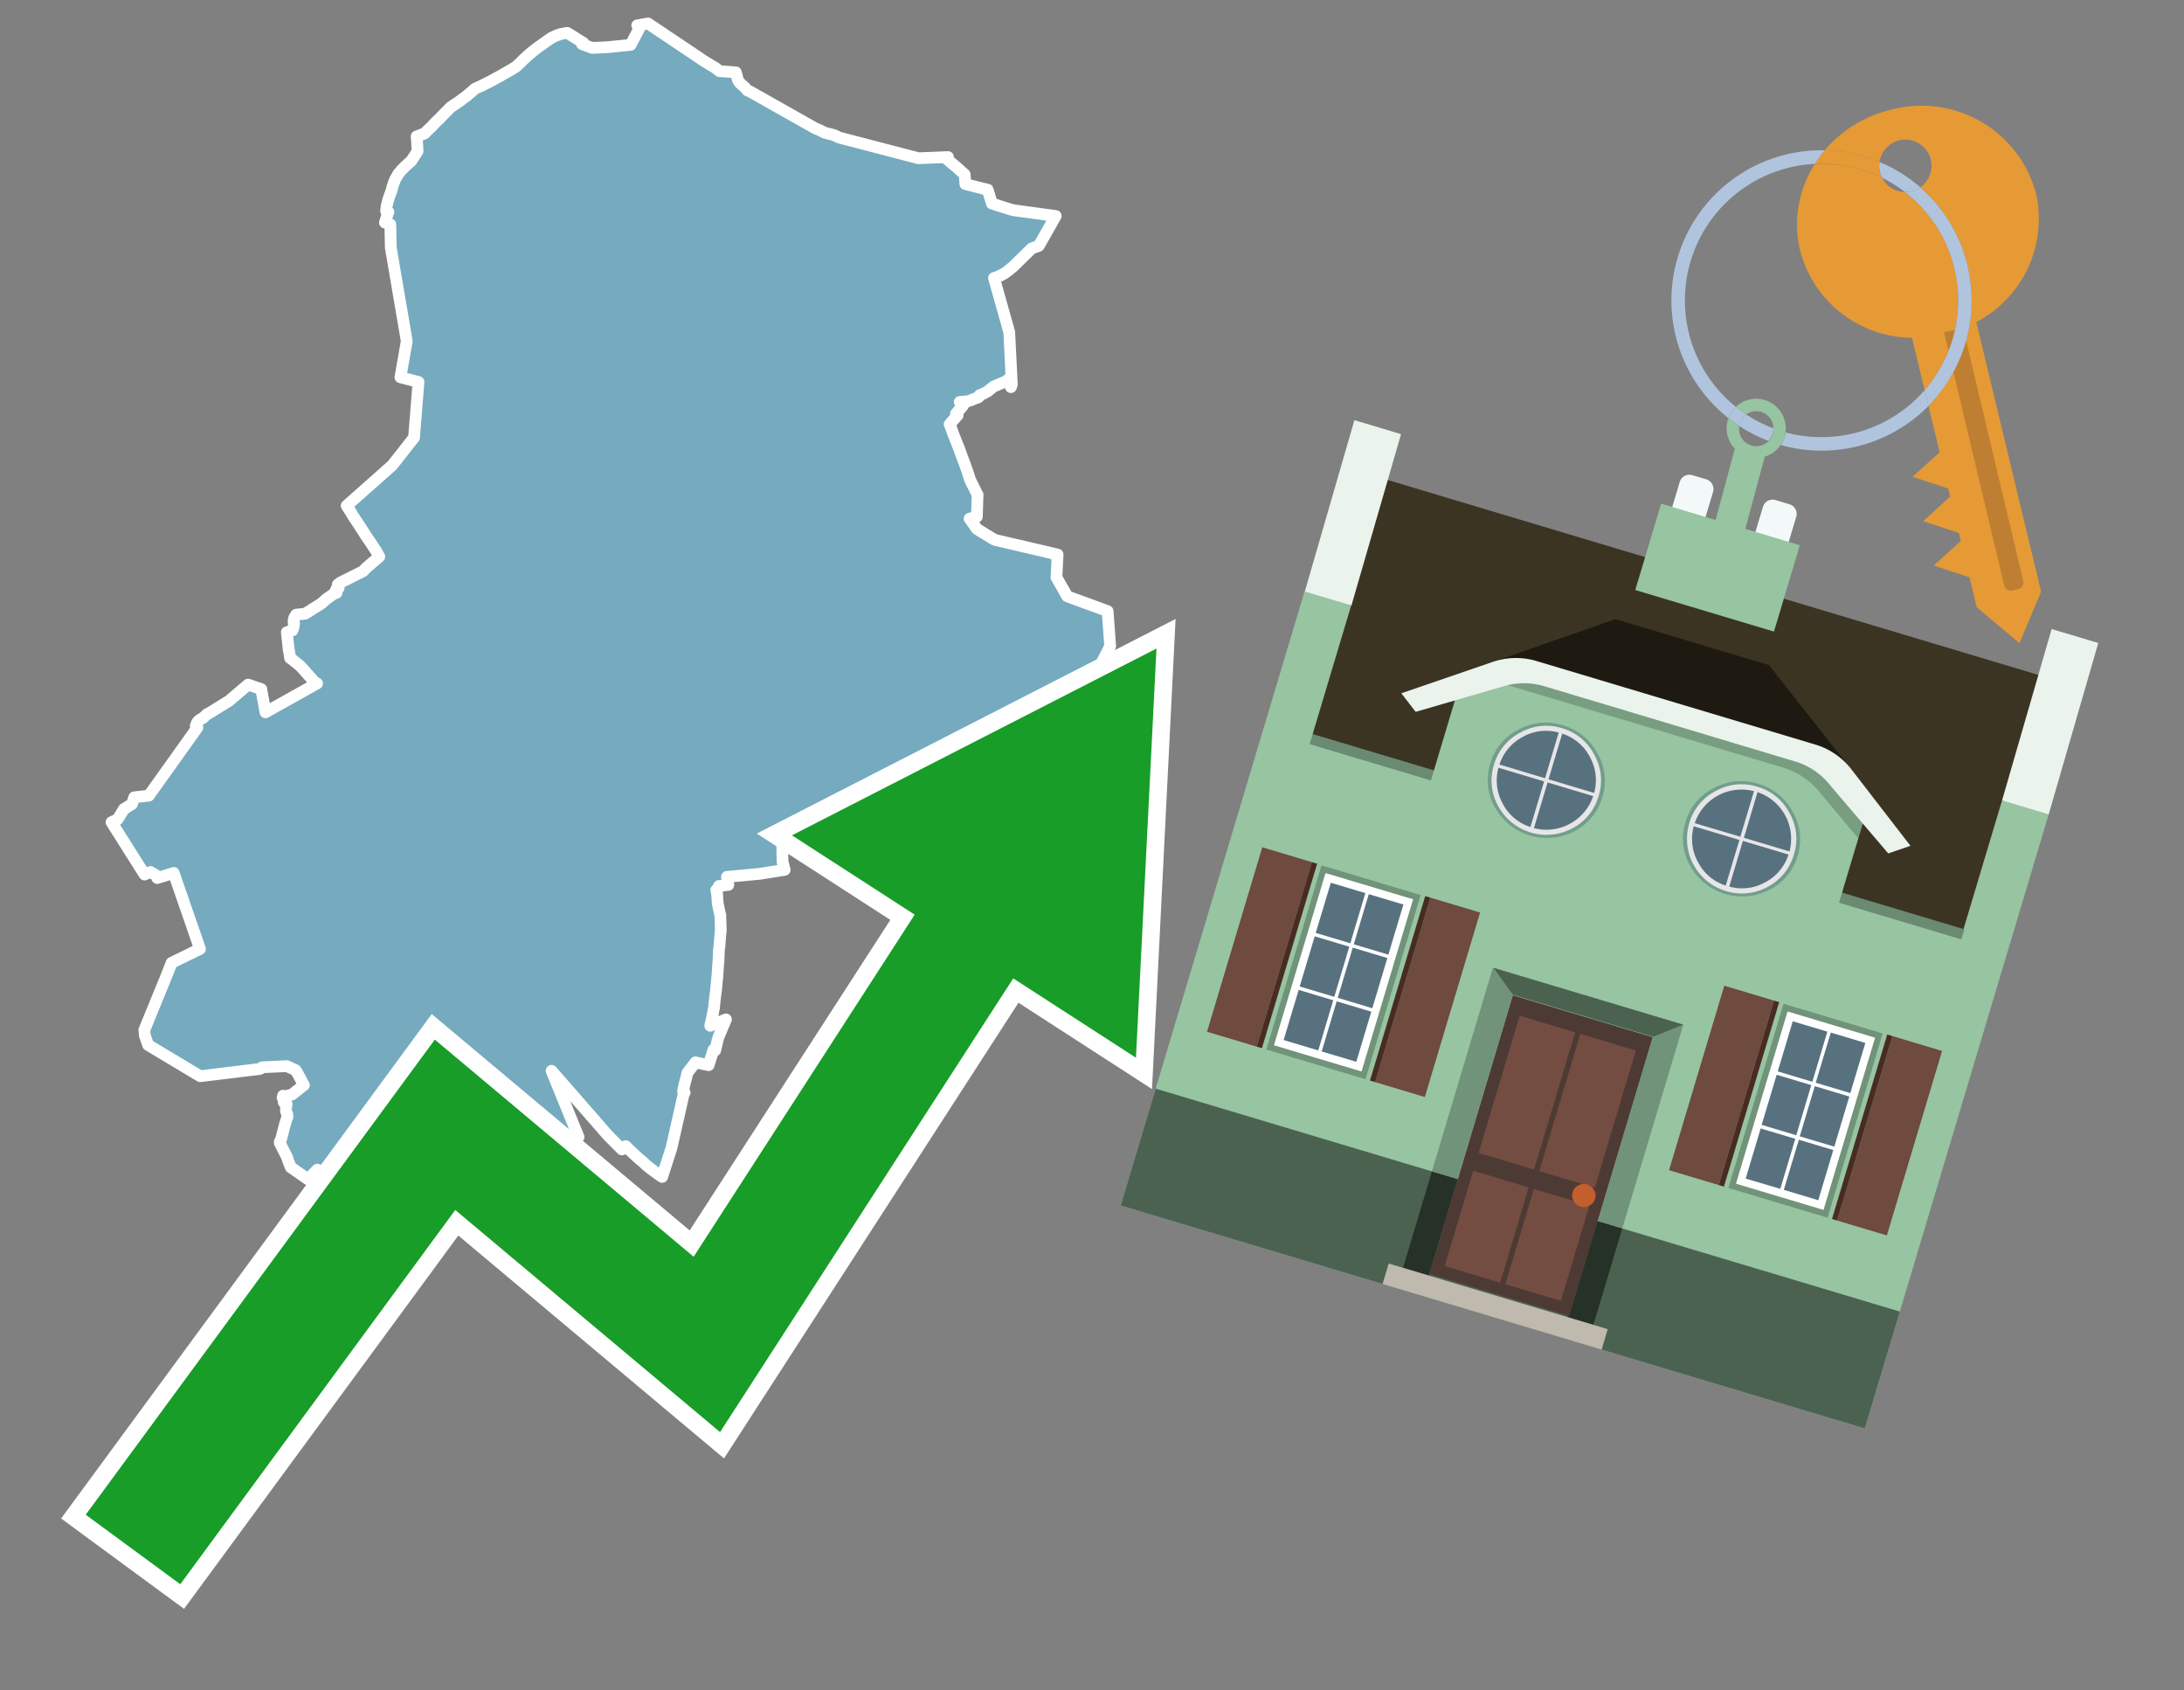<svg id="Text" xmlns="http://www.w3.org/2000/svg" width="93.05" height="72" viewBox="0 0 93.05 72"><rect x="0" y="0" width="93.05" height="72" fill="#808080" stroke="none"/><polygon points="4.75,35.02 4.86,34.97 4.96,34.93 5.01,34.9 5.11,34.74 5.28,34.46 5.62,34.25 5.72,33.96 6.34,33.89 8.41,30.99 8.34,30.92 8.36,30.89 8.36,30.86 8.39,30.79 8.41,30.76 8.45,30.71 8.51,30.66 8.65,30.58 8.83,30.41 8.92,30.37 9.76,29.85 10.57,29.16 11.13,29.35 11.31,30.34 13.51,29.11 13.38,29.04 13.36,29.01 13.29,28.92 13.25,28.88 13.02,28.62 12.85,28.43 12.81,28.39 12.78,28.36 12.7,28.29 12.56,28.18 12.41,28.06 12.36,28.03 12.35,27.96 12.32,27.76 12.3,27.67 12.22,26.93 12.46,26.85 12.5,26.74 12.53,26.56 12.51,26.51 12.51,26.45 12.53,26.33 12.58,26.24 12.62,26.18 13,26.14 13.35,25.92 13.45,25.86 13.7,25.7 13.9,25.52 14.17,25.33 14.23,25.29 14.34,25.25 14.3,25.16 14.38,25 14.43,25.04 14.39,24.9 14.49,24.82 15.47,24.33 15.6,24.19 16.16,23.71 16.02,23.46 15.88,23.25 15.85,23.2 15.57,22.79 15.53,22.72 15.19,22.2 15.09,22.05 15.04,21.98 14.98,21.87 14.77,21.54 15.03,21.31 16.71,19.82 17.64,18.64 17.83,16.27 17.06,16.07 17.33,14.53 16.65,10.55 16.63,9.56 16.49,9.51 16.4,9.48 16.52,9.1 16.55,9.03 16.45,8.99 16.47,8.79 16.51,8.63 16.52,8.6 16.53,8.54 16.56,8.46 16.58,8.39 16.68,8.12 16.7,8.04 16.72,7.96 16.74,7.9 16.75,7.87 16.77,7.81 16.78,7.77 16.8,7.74 16.81,7.71 16.83,7.65 16.92,7.5 16.93,7.47 16.99,7.38 17.02,7.35 17.1,7.25 17.18,7.17 17.28,7.07 17.34,7.02 17.42,6.94 17.51,6.87 17.65,6.66 17.73,6.53 17.79,6.44 17.78,6.23 17.77,6.1 17.77,6.03 17.75,5.81 18.08,5.69 18.15,5.62 18.19,5.58 18.22,5.55 18.35,5.43 18.41,5.37 18.49,5.28 18.63,5.14 18.73,5.05 18.76,5.02 18.79,4.98 18.86,4.91 18.95,4.82 18.99,4.78 19.08,4.69 19.12,4.65 19.17,4.59 19.34,4.47 19.44,4.41 19.49,4.37 19.54,4.34 19.7,4.22 19.75,4.18 19.81,4.14 19.89,4.08 19.98,4 20.03,3.96 20.25,3.77 20.48,3.67 20.54,3.64 20.88,3.47 20.94,3.44 21.1,3.35 21.19,3.3 21.29,3.25 21.44,3.16 21.74,2.99 21.81,2.95 21.95,2.86 22,2.83 22.08,2.75 22.16,2.68 22.21,2.63 22.3,2.54 22.35,2.49 22.39,2.46 22.42,2.43 22.54,2.32 22.64,2.24 22.68,2.2 22.76,2.14 22.81,2.1 22.85,2.07 22.97,1.98 23.03,1.94 23.31,1.74 23.48,1.62 23.58,1.57 23.67,1.53 23.77,1.49 23.85,1.46 23.99,1.43 24.17,1.4 24.86,1.83 24.8,1.88 25.23,2.04 25.89,2.01 26.87,1.91 27.23,1.22 27.21,1.17 27.17,1.11 27.15,1.08 27.61,1 29.67,2.38 29.98,2.59 30.29,2.78 30.48,2.89 30.65,3.03 31.35,3.08 31.36,3.11 31.44,3.41 31.51,3.52 31.57,3.58 31.72,3.71 31.84,3.85 31.96,3.9 34.74,5.47 34.87,5.52 35.13,5.65 35.48,5.74 35.57,5.77 35.73,5.85 35.83,5.88 39.13,6.74 40.39,6.69 40.37,6.8 40.74,7.11 41.1,7.43 41.13,7.84 41.48,7.93 41.71,7.99 42.08,8.08 42.26,8.67 43.05,8.92 43.22,8.96 44.98,9.2 44.26,10.47 43.96,10.58 43.92,10.62 43.66,10.87 43.56,10.97 43.16,11.36 42.94,11.54 42.77,11.66 42.69,11.7 42.62,11.74 42.45,11.81 42.35,11.84 43,14.15 43.11,16.38 43.07,16.49 43.05,16.3 42.95,16.16 42.91,16.22 42.44,16.42 42.34,16.46 42.08,16.67 41.93,16.75 41.87,16.78 41.74,16.83 41.69,16.92 41.48,17 41.41,17.03 41.24,17.09 40.89,17.12 40.94,17.16 41.04,17.26 40.94,17.38 40.88,17.45 40.85,17.48 40.8,17.54 40.73,17.62 40.8,17.69 40.77,17.72 40.73,17.76 40.71,17.79 40.61,17.9 40.46,18.07 40.53,18.24 40.6,18.45 40.72,18.75 40.75,18.83 40.79,18.93 40.83,19.03 40.85,19.07 41.01,19.52 41.08,19.7 41.16,19.92 41.18,19.98 41.21,20.06 41.22,20.1 41.27,20.24 41.32,20.41 41.36,20.49 41.37,20.52 41.4,20.58 41.42,20.62 41.45,20.67 41.53,20.84 41.62,21.02 41.65,21.07 41.62,22.01 41.31,22.09 41.62,22.53 42.37,22.99 45.06,23.62 45.01,24.59 45.47,25.4 47.19,26.03 47.3,27.52 46.33,29.42 46.94,31.33 46.96,31.37 45.23,32.69 45.23,32.66 45.23,32.61 45.12,32.54 45.13,32.73 44.91,32.82 44.82,32.91 44.79,32.95 44.66,33.01 44.61,33.04 44.55,33.07 44.44,33.13 44.38,33.16 44.29,33.21 44.19,33.26 44.07,33.32 43.87,33.42 43.79,33.46 43.65,33.53 43.59,33.57 43.53,33.6 43.48,33.63 43.36,33.69 43.25,33.75 43.02,33.92 42.9,34.01 42.85,34.04 42.8,34.08 42.72,34.14 42.68,34.18 42.51,34.28 42.44,34.31 42.33,34.36 42.22,34.41 42.04,34.5 41.99,34.53 41.91,34.57 41.85,34.6 41.78,34.64 41.73,34.67 41.42,34.84 41.37,34.87 41.02,35.06 40.96,35.09 40.9,35.12 40.81,35.17 40.7,35.22 40.65,35.25 40.45,35.34 40.37,35.38 40.24,35.44 40.18,35.47 40.02,35.55 39.86,35.63 39.75,35.68 39.72,35.72 39.67,35.78 39.58,35.83 39.43,35.91 39.33,35.96 39.18,36.04 39.06,36.1 38.94,36.13 38.74,36.19 38.58,36.26 38.55,36.29 38.39,36.43 38.25,36.54 38.15,36.58 37.91,36.4 37.89,36.37 36.94,34.77 34.46,35.28 34.24,35.52 33.79,35.87 33.54,35.99 33.33,36.07 33.34,36.69 33.43,37.05 32.36,37.22 30.97,37.35 31.03,37.69 30.63,37.74 30.64,37.8 30.52,37.91 30.55,38.08 30.56,38.14 30.56,38.18 30.56,38.21 30.58,38.48 30.6,38.58 30.67,38.91 30.69,38.97 30.7,39.35 30.71,39.63 30.7,39.72 30.69,39.82 30.66,40.19 30.66,40.22 30.64,40.39 30.63,40.48 30.62,40.71 30.61,40.97 30.6,41.04 30.59,41.18 30.57,41.52 30.56,41.57 30.56,41.65 30.55,41.71 30.52,42.02 30.52,42.05 30.51,42.15 30.49,42.3 30.48,42.39 30.47,42.42 30.46,42.55 30.44,42.7 30.43,42.83 30.42,42.94 30.41,42.97 30.39,43.06 30.38,43.14 30.37,43.19 30.36,43.23 30.29,43.57 30.27,43.62 30.27,43.65 30.26,43.69 30.73,43.5 30.85,43.45 30.93,43.42 30.62,44.15 30.56,44.35 30.55,44.41 30.54,44.45 30.52,44.54 30.47,44.74 30.4,44.71 30.3,45.03 30.28,45.07 30.26,45.16 30.25,45.19 30.22,45.28 30.2,45.33 30.19,45.37 29.63,45.25 29.3,45.68 29.28,45.72 29.24,45.9 29.17,46.16 29.11,46.44 29.1,46.48 29.17,46.54 29.13,46.59 28.61,48.89 28.21,50.13 28.15,50.09 28.02,50 27.71,49.77 27.55,49.64 27.4,49.5 27.23,49.36 27.12,49.26 27,49.15 26.85,49.01 26.66,48.82 26.54,48.92 26.5,48.96 25.91,48.37 23.5,45.61 24.65,48.43 22.99,49.06 21.64,49.67 22.08,50.83 21.74,50.93 21.52,50.99 21.42,50.76 21.39,50.56 21.35,50.39 21.34,50.33 21.31,50.2 21.28,50.04 21.25,49.89 21.19,49.6 21.18,49.56 20.96,48.51 20.92,48.34 20.91,48.29 20.89,48.17 20.87,48.11 20.86,48.06 20.84,47.95 20.82,47.85 20.81,47.82 20.78,47.67 20.38,47.7 20.21,47.78 20.14,47.98 20.13,48.01 19.49,47.74 18.91,48.25 17.65,49.11 16.73,48.71 15.58,48.14 14.72,48.77 14.4,50.16 13.52,49.82 13.12,50.23 12.39,49.72 12.28,49.45 12.24,49.31 11.92,48.68 11.92,48.63 11.97,48.55 12.14,47.89 12.23,47.6 12.25,47.57 12.24,47.49 12.24,47.45 12.2,47.38 12.18,47.28 12.21,47.03 12.09,46.95 12.08,46.86 12.08,46.82 12.04,46.75 12.06,46.67 12.08,46.71 12.44,46.62 12.95,46.22 12.86,46.06 12.83,46.01 12.81,45.96 12.76,45.87 12.7,45.76 12.64,45.65 12.59,45.58 12.22,45.41 11.17,45.46 11.12,45.5 11.07,45.53 8.53,45.84 6.31,44.51 6.17,44.1 6.15,43.87 7.14,41.45 7.31,41.01 8.52,40.42 7.4,37.18 6.7,37.4 6.66,37.29 6.41,37.14 6.16,37.25 " fill="#75aabf" stroke="#fff" stroke-linejoin="round" stroke-width="0.5"/><polygon points="49.272 27.624 33.741 35.58 38.97 38.959 29.553 53.529 18.525 44.281 3.652 64.518 7.681 67.479 19.396 51.538 30.678 60.999 43.169 41.673 48.398 45.053 49.272 27.624" fill="none" stroke="#fff" stroke-miterlimit="10" stroke-width="1.5"/><polygon points="49.272 27.624 33.741 35.58 38.97 38.959 29.553 53.529 18.525 44.281 3.652 64.518 7.681 67.479 19.396 51.538 30.678 60.999 43.169 41.673 48.398 45.053 49.272 27.624" fill="#179d28"/><path d="M80.19,7.577a1.16,1.16,0,0,1-.094-.251,1.114,1.114,0,0,1-.018-.429A6.367,6.367,0,0,0,77.743,6.4a5.269,5.269,0,0,0-.423.577c.1,0,.192-.007.288-.007A5.794,5.794,0,0,1,80.19,7.577Z" fill="#e69a35"/><path d="M77.608,6.4A6.394,6.394,0,0,0,73.64,17.81a1.26,1.26,0,0,1,.317-.48A5.821,5.821,0,0,1,77.32,6.981a5.269,5.269,0,0,1,.423-.577Z" fill="#b0c4de"/><path d="M84.2,13.72a4.962,4.962,0,0,0,2.545-5.48,5.047,5.047,0,0,0-6.179-3.566A5.322,5.322,0,0,0,77.743,6.4a6.367,6.367,0,0,1,2.335.493,1.114,1.114,0,1,1,1.736,1.084,6.392,6.392,0,0,1,.347,9.3l.479,1.985-.438.4-.716.648.92.3.6.2.082.341-.438.4-.716.648.92.3.605.2.082.341-.438.4-.716.649.92.3.605.2.307,1.274,1.821,1.534.921-2.2Z" fill="#e69a35"/><path d="M81.154,8.179a1.115,1.115,0,0,1-.964-.6,5.794,5.794,0,0,0-2.582-.6c-.1,0-.192,0-.288.007a4.783,4.783,0,0,0-.625,3.685,4.962,4.962,0,0,0,4.765,3.715L82,16.617a5.82,5.82,0,0,0-.846-8.438Z" fill="#e69a35"/><path d="M74.1,18.142a6.386,6.386,0,0,0,1.232.63.73.73,0,0,0,.224-.527h0a5.783,5.783,0,0,1-1.159-.593A.733.733,0,0,0,74.1,18.142Z" fill="#b0c4de"/><path d="M74.4,17.652q-.228-.152-.44-.322a1.26,1.26,0,0,0-.317.48c.148.117.3.228.46.332A.733.733,0,0,1,74.4,17.652Z" fill="#b0c4de"/><path d="M74.824,16.984a1.257,1.257,0,0,0-.867.346c.141.114.288.222.44.322a.731.731,0,0,1,1.159.593h0a.732.732,0,1,1-1.463,0,.7.7,0,0,1,.007-.1c-.158-.1-.312-.215-.46-.332a1.258,1.258,0,0,0,.273,1.3l-.979,3.635,1.275.341.98-3.639a1.266,1.266,0,0,0,.681-.5,1.249,1.249,0,0,0,.2-.538,1.328,1.328,0,0,0,.012-.168A1.262,1.262,0,0,0,74.824,16.984Z" fill="#97c4a1"/><path d="M85.974,25.1l-.226.053a.3.3,0,0,1-.362-.223l-2.56-10.777.81-.193L86.2,24.736A.3.3,0,0,1,85.974,25.1Z" fill="#bf7f32"/><path d="M80.1,7.326a1.16,1.16,0,0,0,.094.251,5.833,5.833,0,0,1,.964.6,1.137,1.137,0,0,0,.287-.031,1.108,1.108,0,0,0,.373-.167A6.371,6.371,0,0,0,80.078,6.9,1.114,1.114,0,0,0,80.1,7.326Z" fill="#b0c4de"/><path d="M77.608,18.618a5.836,5.836,0,0,1-1.534-.2,1.24,1.24,0,0,1-.2.537,6.4,6.4,0,0,0,6.291-1.666L82,16.617A5.807,5.807,0,0,1,77.608,18.618Z" fill="#b0c4de"/><path d="M81.814,7.981a1.108,1.108,0,0,1-.373.167,1.137,1.137,0,0,1-.287.031A5.82,5.82,0,0,1,82,16.617l.161.667a6.392,6.392,0,0,0-.347-9.3Z" fill="#b0c4de"/><polygon points="83.79 39.753 55.78 31.364 58.988 20.404 86.964 28.783 83.79 39.753 83.79 39.753" fill="#3c3422" fill-rule="evenodd"/><polygon points="81.705 53.32 87.284 34.692 85.297 34.097 83.656 39.575 55.926 31.269 57.567 25.791 55.579 25.196 47.746 51.348 79.451 60.844 81.705 53.32" fill="#97c4a1" fill-rule="evenodd"/><rect x="69.522" y="21.148" width="0.444" height="28.983" transform="translate(15.592 92.226) rotate(-73.326)" opacity="0.3"/><polygon points="87.284 34.692 85.297 34.097 87.411 26.793 89.398 27.388 87.284 34.692 87.284 34.692" fill="#eaf3ec" fill-rule="evenodd"/><polygon points="57.578 25.794 55.591 25.199 57.705 17.896 59.692 18.491 57.578 25.794 57.578 25.794" fill="#eaf3ec" fill-rule="evenodd"/><polygon points="79.451 60.844 80.943 55.865 49.238 46.369 47.747 51.348 79.451 60.844 79.451 60.844" fill="#4c6251" fill-rule="evenodd"/><path d="M71.566,20.528l-.522,1.743,1.418.425.523-1.744a.432.432,0,0,0-.289-.536l-.593-.177A.431.431,0,0,0,71.566,20.528Z" fill="#f3f9f8" fill-rule="evenodd"/><path d="M75.111,21.589l-.522,1.743,1.418.425.522-1.743a.43.43,0,0,0-.289-.536l-.593-.178A.43.43,0,0,0,75.111,21.589Z" fill="#f3f9f8" fill-rule="evenodd"/><polygon points="75.368 28.329 68.829 26.37 63.807 28.121 78.733 32.591 75.368 28.329" fill="#1e1a11"/><polygon points="78.248 32.422 64.442 28.287 62.236 28.998 60.064 36.247 77.453 41.455 79.651 34.116 78.248 32.422" fill="#97c4a1"/><path d="M77.74,32.516S65.088,28.725,65,28.7l-.938.43,11.892,3.562a3.175,3.175,0,0,1,1.532,1l1.685,2.02.327-1.09Z" fill-rule="evenodd" opacity="0.2"/><path d="M77.35,31.716,65.458,28.154a3.041,3.041,0,0,0-1.854.037l-3.9,1.339.611.79,3.626-1.054a3.045,3.045,0,0,1,1.855-.037l10.673,3.2A3.028,3.028,0,0,1,78,33.477l2.45,2.874.945-.325-2.518-3.26A3.036,3.036,0,0,0,77.35,31.716Z" fill="#eaf3ec"/><polygon points="76.683 23.223 70.773 21.453 69.671 25.132 75.581 26.902 76.683 23.223 76.683 23.223" fill="#97c4a1" fill-rule="evenodd"/><g id="Symbol_9_0_Layer2_0_MEMBER_8_MEMBER_21_MEMBER_0_FILL" data-name="Symbol 9 0 Layer2 0 MEMBER 8 MEMBER 21 MEMBER 0 FILL"><path d="M66.584,30.892a2.39,2.39,0,0,0-1.891.189,2.317,2.317,0,0,0-1.2,1.448A2.345,2.345,0,0,0,63.7,34.4a2.528,2.528,0,0,0,3.367,1.008,2.339,2.339,0,0,0,1.2-1.447,2.313,2.313,0,0,0-.208-1.87A2.394,2.394,0,0,0,66.584,30.892Z" fill="#729d8c"/></g><g id="Symbol_9_0_Layer2_0_MEMBER_8_MEMBER_21_MEMBER_1_FILL" data-name="Symbol 9 0 Layer2 0 MEMBER 8 MEMBER 21 MEMBER 1 FILL"><path d="M66.547,31.016a2.241,2.241,0,0,0-1.769.185,2.213,2.213,0,0,0-1.127,1.376,2.239,2.239,0,0,0,.185,1.768,2.341,2.341,0,0,0,3.145.942,2.234,2.234,0,0,0,1.126-1.376,2.207,2.207,0,0,0-.185-1.768A2.237,2.237,0,0,0,66.547,31.016Z" fill="#e6e6e6"/></g><g id="Symbol_9_0_Layer2_0_MEMBER_8_MEMBER_21_MEMBER_2_MEMBER_0_FILL" data-name="Symbol 9 0 Layer2 0 MEMBER 8 MEMBER 21 MEMBER 2 MEMBER 0 FILL"><path d="M65.787,33.284,63.843,32.7a2.036,2.036,0,0,0,.186,1.539,2.015,2.015,0,0,0,1.175.986Z" fill="#58717f"/></g><g id="Symbol_9_0_Layer2_0_MEMBER_8_MEMBER_21_MEMBER_2_MEMBER_1_FILL" data-name="Symbol 9 0 Layer2 0 MEMBER 8 MEMBER 21 MEMBER 2 MEMBER 1 FILL"><path d="M65.827,33.148l.582-1.944a2.01,2.01,0,0,0-1.523.178,2.037,2.037,0,0,0-1,1.183Z" fill="#58717f"/></g><g id="Symbol_9_0_Layer2_0_MEMBER_8_MEMBER_21_MEMBER_2_MEMBER_2_FILL" data-name="Symbol 9 0 Layer2 0 MEMBER 8 MEMBER 21 MEMBER 2 MEMBER 2 FILL"><path d="M67.878,33.91l-1.943-.582-.582,1.944a2.1,2.1,0,0,0,2.525-1.362Z" fill="#58717f"/></g><g id="Symbol_9_0_Layer2_0_MEMBER_8_MEMBER_21_MEMBER_2_MEMBER_3_FILL" data-name="Symbol 9 0 Layer2 0 MEMBER 8 MEMBER 21 MEMBER 2 MEMBER 3 FILL"><path d="M66.558,31.249l-.582,1.943,1.943.582a2.031,2.031,0,0,0-.186-1.539A2.009,2.009,0,0,0,66.558,31.249Z" fill="#58717f"/></g><g id="Symbol_9_0_Layer2_0_MEMBER_8_MEMBER_21_MEMBER_0_FILL-2" data-name="Symbol 9 0 Layer2 0 MEMBER 8 MEMBER 21 MEMBER 0 FILL"><path d="M74.9,33.384a2.4,2.4,0,0,0-1.891.189,2.316,2.316,0,0,0-1.2,1.448,2.341,2.341,0,0,0,.209,1.87A2.527,2.527,0,0,0,75.387,37.9a2.345,2.345,0,0,0,1.2-1.447,2.314,2.314,0,0,0-.209-1.87A2.389,2.389,0,0,0,74.9,33.384Z" fill="#729d8c"/></g><g id="Symbol_9_0_Layer2_0_MEMBER_8_MEMBER_21_MEMBER_1_FILL-2" data-name="Symbol 9 0 Layer2 0 MEMBER 8 MEMBER 21 MEMBER 1 FILL"><path d="M74.867,33.508a2.239,2.239,0,0,0-1.768.185,2.21,2.21,0,0,0-1.127,1.376,2.316,2.316,0,0,0,1.564,2.883,2.261,2.261,0,0,0,1.765-.173A2.237,2.237,0,0,0,76.428,36.4a2.209,2.209,0,0,0-.185-1.769A2.239,2.239,0,0,0,74.867,33.508Z" fill="#e6e6e6"/></g><g id="Symbol_9_0_Layer2_0_MEMBER_8_MEMBER_21_MEMBER_2_MEMBER_0_FILL-2" data-name="Symbol 9 0 Layer2 0 MEMBER 8 MEMBER 21 MEMBER 2 MEMBER 0 FILL"><path d="M74.107,35.776l-1.943-.582a2.031,2.031,0,0,0,.186,1.539,2.009,2.009,0,0,0,1.175.986Z" fill="#58717f"/></g><g id="Symbol_9_0_Layer2_0_MEMBER_8_MEMBER_21_MEMBER_2_MEMBER_1_FILL-2" data-name="Symbol 9 0 Layer2 0 MEMBER 8 MEMBER 21 MEMBER 2 MEMBER 1 FILL"><path d="M74.148,35.64,74.73,33.7a2.1,2.1,0,0,0-2.525,1.362Z" fill="#58717f"/></g><g id="Symbol_9_0_Layer2_0_MEMBER_8_MEMBER_21_MEMBER_2_MEMBER_2_FILL-2" data-name="Symbol 9 0 Layer2 0 MEMBER 8 MEMBER 21 MEMBER 2 MEMBER 2 FILL"><path d="M76.2,36.4l-1.943-.582-.582,1.944a2.015,2.015,0,0,0,1.523-.178A2.036,2.036,0,0,0,76.2,36.4Z" fill="#58717f"/></g><g id="Symbol_9_0_Layer2_0_MEMBER_8_MEMBER_21_MEMBER_2_MEMBER_3_FILL-2" data-name="Symbol 9 0 Layer2 0 MEMBER 8 MEMBER 21 MEMBER 2 MEMBER 3 FILL"><path d="M74.879,33.741,74.3,35.684l1.943.582a2.1,2.1,0,0,0-1.361-2.525Z" fill="#58717f"/></g><polygon points="51.426 43.946 53.542 44.58 55.896 36.723 53.78 36.089 51.426 43.946 51.426 43.946" fill="#6e4a3f" fill-rule="evenodd"/><polygon points="53.542 44.58 53.764 44.647 56.117 36.789 55.896 36.723 53.542 44.58 53.542 44.58" fill="#482b22" fill-rule="evenodd"/><polygon points="60.706 46.726 58.59 46.092 60.943 38.235 63.059 38.868 60.706 46.726 60.706 46.726" fill="#6e4a3f" fill-rule="evenodd"/><polygon points="58.59 46.092 58.368 46.026 60.722 38.168 60.943 38.235 58.59 46.092 58.59 46.092" fill="#482b22" fill-rule="evenodd"/><rect x="53.146" y="39.209" width="8.19" height="4.408" transform="translate(1.145 84.365) rotate(-73.326)" fill="#719379"/><polygon points="60.205 38.304 56.474 37.187 54.277 44.522 58.008 45.639 60.205 38.304 60.205 38.304" fill="#fff" fill-rule="evenodd"/><path d="M59.792,38.527l-.64,2.136-1.474-.442.639-2.135,1.475.441Zm-1.621-.485-.64,2.136-1.474-.442L56.7,37.6l1.474.442Zm-2.158,1.84,1.475.441-.64,2.136-1.474-.441.639-2.136Zm-.683,2.282,1.474.441-.639,2.136L54.69,44.3l.64-2.135Zm.981,2.621.639-2.136,1.475.442-.64,2.135-1.474-.441Zm2.158-1.84L56.994,42.5l.64-2.136,1.474.442-.639,2.136Z" fill="#58717f" fill-rule="evenodd"/><polygon points="80.39 52.621 78.274 51.988 80.628 44.13 82.743 44.764 80.39 52.621 80.39 52.621" fill="#6e4a3f" fill-rule="evenodd"/><polygon points="78.274 51.988 78.053 51.921 80.406 44.064 80.628 44.13 78.274 51.988 78.274 51.988" fill="#482b22" fill-rule="evenodd"/><polygon points="71.111 49.842 73.227 50.476 75.58 42.619 73.464 41.985 71.111 49.842 71.111 49.842" fill="#6e4a3f" fill-rule="evenodd"/><polygon points="73.227 50.476 73.448 50.542 75.802 42.685 75.58 42.619 73.227 50.476 73.227 50.476" fill="#482b22" fill-rule="evenodd"/><rect x="72.83" y="45.105" width="8.19" height="4.408" transform="translate(9.534 107.426) rotate(-73.326)" fill="#719379"/><polygon points="76.159 43.083 79.889 44.2 77.692 51.535 73.962 50.418 76.159 43.083 76.159 43.083" fill="#fff" fill-rule="evenodd"/><path d="M76.381,43.5l1.475.442-.64,2.135-1.475-.441.64-2.136ZM78,43.981l1.474.442-.64,2.136-1.474-.442L78,43.981Zm.791,2.724-.64,2.135L76.679,48.4l.64-2.136,1.474.442Zm-.684,2.282-.639,2.135L76,50.68l.64-2.135,1.474.442Zm-2.26,1.65L74.375,50.2l.639-2.135,1.475.441-.64,2.136Zm-.791-2.724.64-2.135,1.474.441-.639,2.136-1.475-.442Z" fill="#58717f" fill-rule="evenodd"/><polygon points="67.888 56.431 69.118 52.323 68.019 51.994 66.789 56.102 67.888 56.431 67.888 56.431" fill="#263128" fill-rule="evenodd"/><polygon points="60.877 54.331 62.108 50.223 61.007 49.894 59.776 54.002 60.877 54.331 60.877 54.331" fill="#263128" fill-rule="evenodd"/><g id="Symbol_9_0_Layer2_0_MEMBER_8_MEMBER_12_MEMBER_0_FILL" data-name="Symbol 9 0 Layer2 0 MEMBER 8 MEMBER 12 MEMBER 0 FILL"><path d="M70.418,44.178l-5.965-1.786L60.9,54.27l5.964,1.786Z" fill="#4e3a34"/></g><g id="Symbol_9_0_Layer2_0_MEMBER_8_MEMBER_12_MEMBER_1_MEMBER_0_FILL" data-name="Symbol 9 0 Layer2 0 MEMBER 8 MEMBER 12 MEMBER 1 MEMBER 0 FILL"><path d="M65.358,49.815l1.75-5.843-2.363-.708L63,49.107Z" fill="#744d42"/></g><g id="Symbol_9_0_Layer2_0_MEMBER_8_MEMBER_12_MEMBER_1_MEMBER_1_FILL" data-name="Symbol 9 0 Layer2 0 MEMBER 8 MEMBER 12 MEMBER 1 MEMBER 1 FILL"><path d="M67.331,44.039l-1.75,5.842,2.364.708,1.75-5.842Z" fill="#744d42"/></g><g id="Symbol_9_0_Layer2_0_MEMBER_8_MEMBER_12_MEMBER_2_MEMBER_0_FILL" data-name="Symbol 9 0 Layer2 0 MEMBER 8 MEMBER 12 MEMBER 2 MEMBER 0 FILL"><path d="M63.915,54.633l1.215-4.058-2.363-.707-1.215,4.057Z" fill="#744d42"/></g><g id="Symbol_9_0_Layer2_0_MEMBER_8_MEMBER_12_MEMBER_2_MEMBER_1_FILL" data-name="Symbol 9 0 Layer2 0 MEMBER 8 MEMBER 12 MEMBER 2 MEMBER 1 FILL"><path d="M66.5,55.407l1.215-4.057-2.363-.708L64.138,54.7Z" fill="#744d42"/></g><g id="Symbol_9_0_Layer2_0_MEMBER_8_MEMBER_13_FILL" data-name="Symbol 9 0 Layer2 0 MEMBER 8 MEMBER 13 FILL"><path d="M67.959,51.058a.439.439,0,0,0-.045-.367.487.487,0,0,0-.669-.2.445.445,0,0,0-.239.282.457.457,0,0,0,.041.378.481.481,0,0,0,.293.242.459.459,0,0,0,.377-.042A.453.453,0,0,0,67.959,51.058Z" fill="#c35e2d"/></g><g id="Symbol_9_0_Layer2_0_MEMBER_8_MEMBER_14_FILL" data-name="Symbol 9 0 Layer2 0 MEMBER 8 MEMBER 14 FILL"><path d="M64.557,42.047l-.951-.833-2.6,8.68,1.1.329Z" fill="#719379"/></g><g id="Symbol_9_0_Layer2_0_MEMBER_8_MEMBER_15_FILL" data-name="Symbol 9 0 Layer2 0 MEMBER 8 MEMBER 15 FILL"><path d="M71.718,43.643l-1.2.19L68.072,52.01l1.046.313Z" fill="#719379"/></g><g id="Symbol_9_0_Layer2_0_MEMBER_8_MEMBER_16_FILL" data-name="Symbol 9 0 Layer2 0 MEMBER 8 MEMBER 16 FILL"><path d="M63.627,41.22l.836,1.156,5.961,1.786,1.294-.519Z" fill="#4c6251"/></g><polygon points="58.905 54.69 59.166 53.819 68.498 56.614 68.237 57.485 58.905 54.69 58.905 54.69" fill="#c0b9ad" fill-rule="evenodd"/></svg>